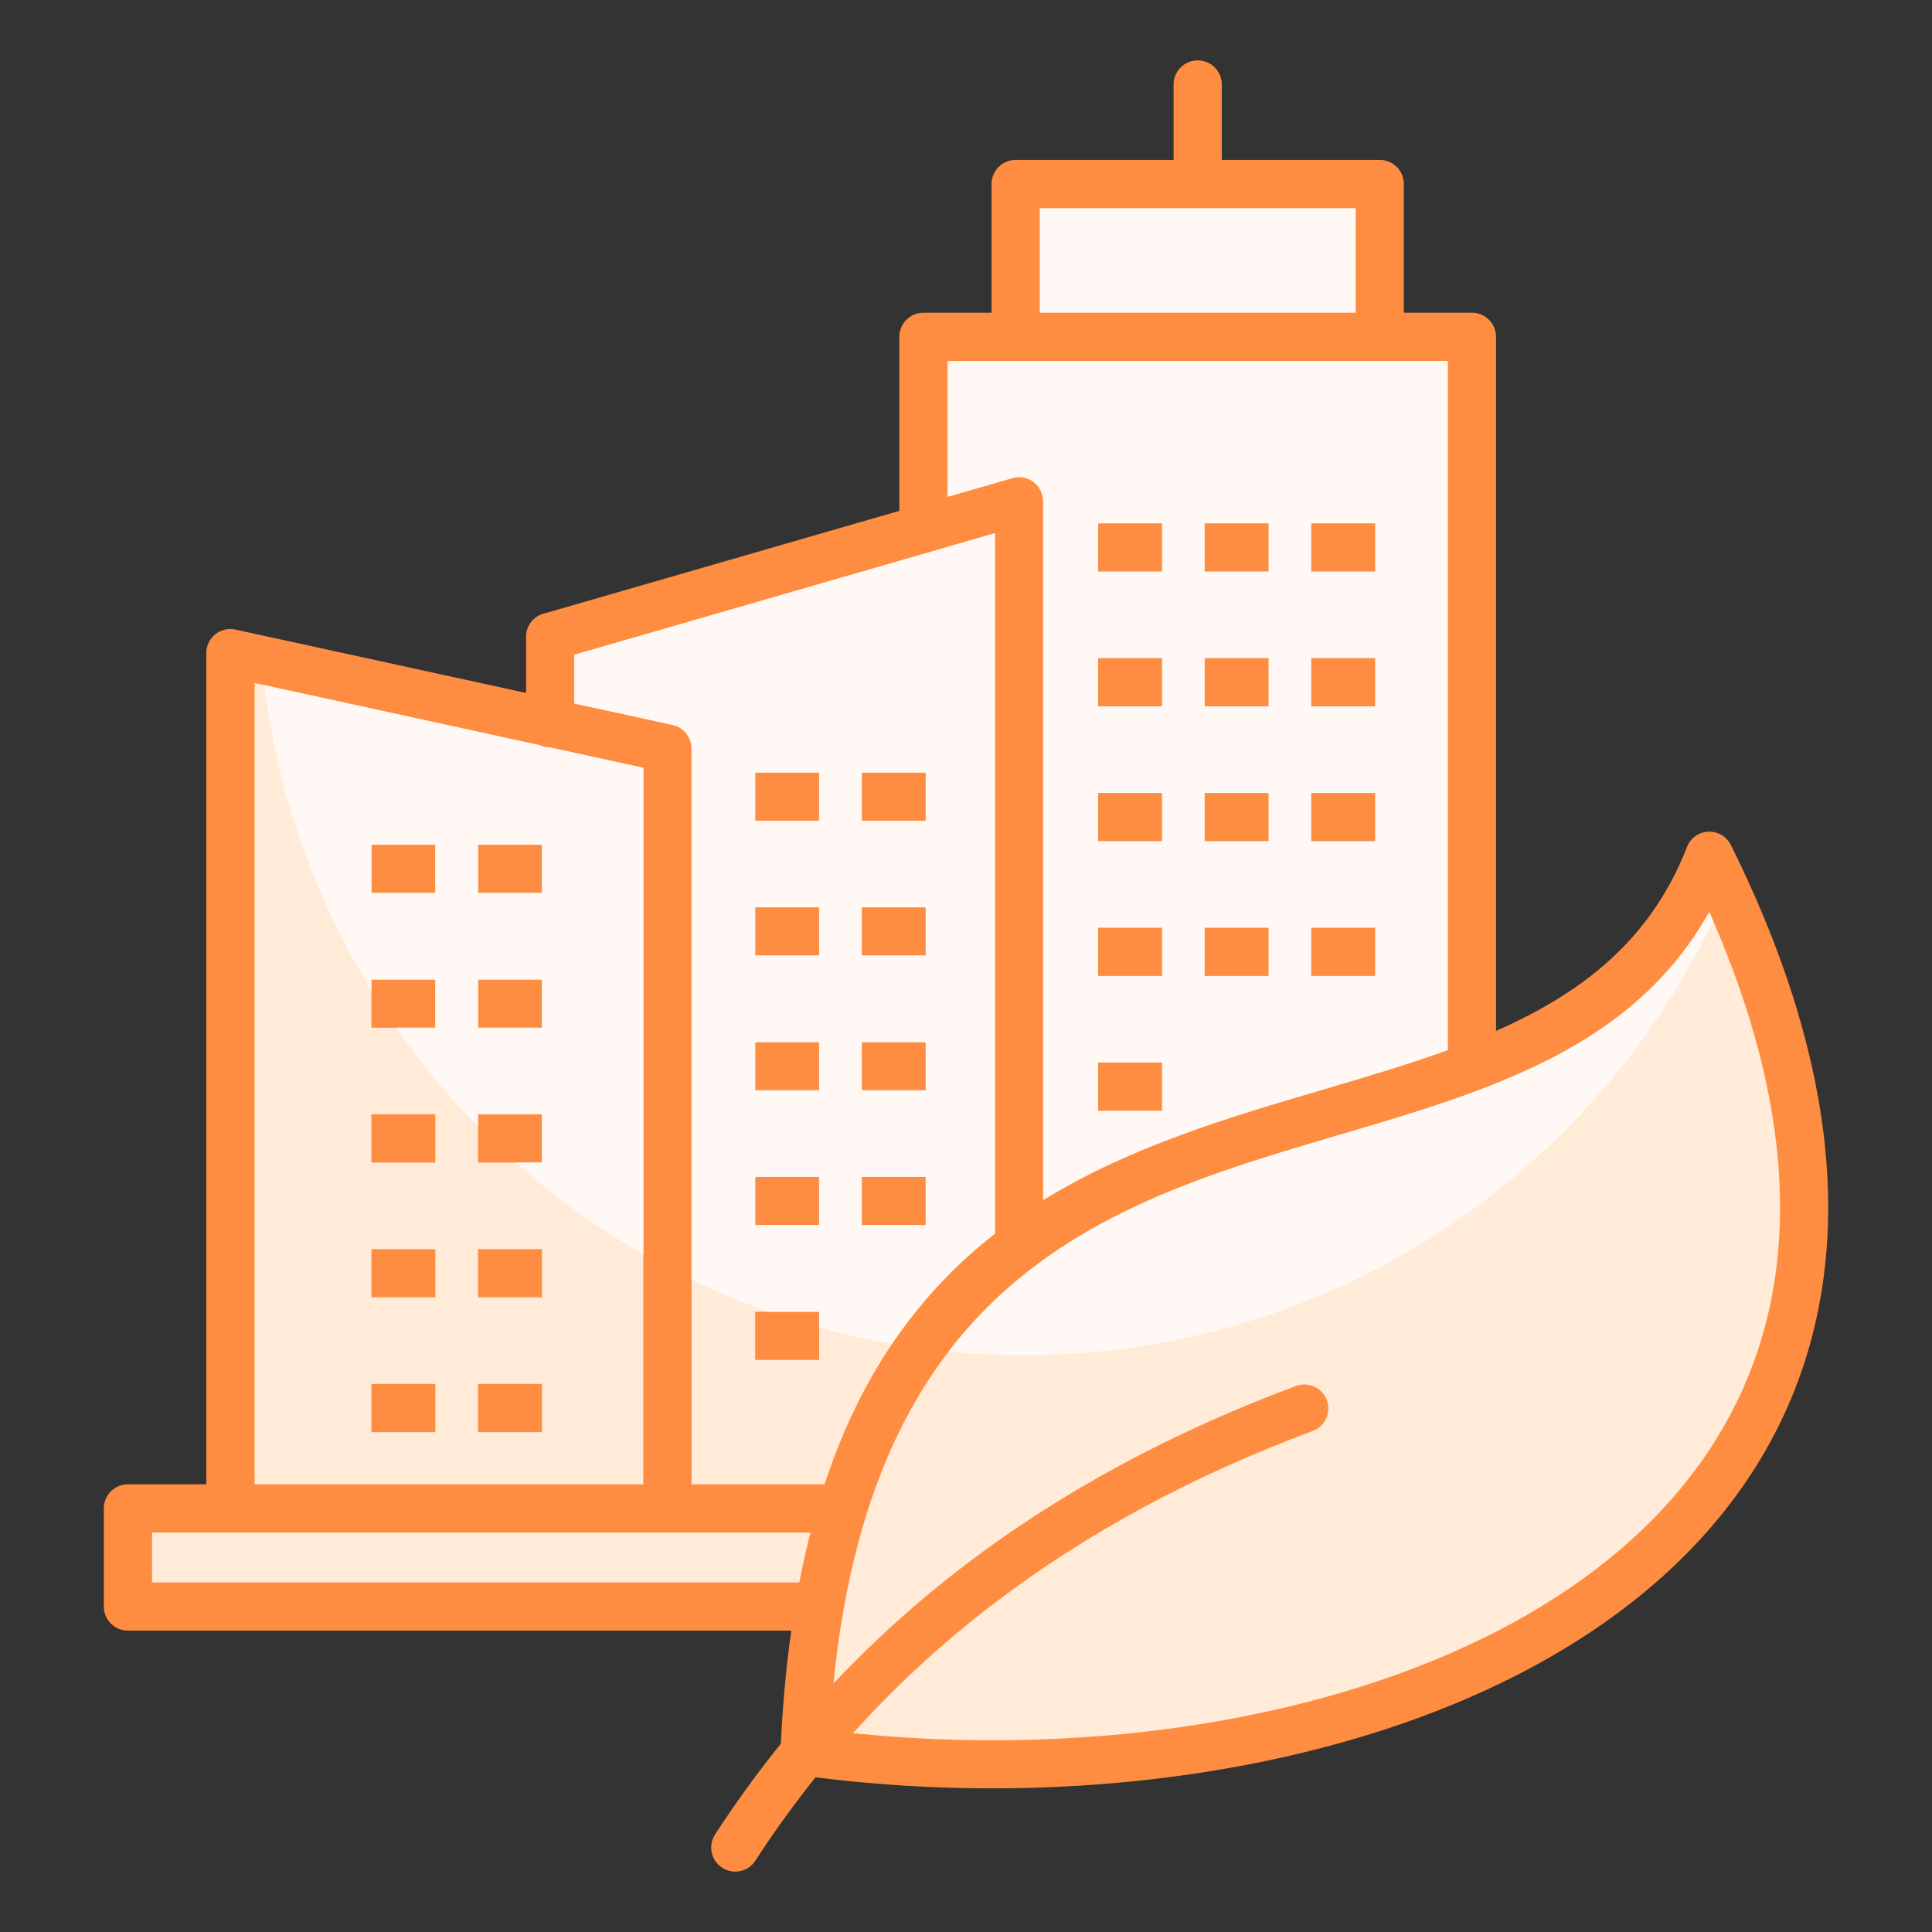 <svg xmlns="http://www.w3.org/2000/svg" data-name="Layer 1" viewBox="0 0 512 512"><rect x="0" y="0" width="512" height="512" fill="#333333" stroke="none"/><path fill="#ff8d41" fill-rule="evenodd" d="M209.706 432.13h-175.8c-3.53 0-6.39-2.86-6.39-6.39v-25.99c0-3.53 2.86-6.39 6.39-6.39h20.77V173.08c0-3.53 2.86-6.39 6.39-6.39.57 0 1.13.08 1.65.22l76.7 16.73v-14.88c0-3.11 2.22-5.7 5.15-6.27l93.77-27.11V89.27c0-3.53 2.86-6.39 6.38-6.39h18.06V48.77c0-3.53 2.86-6.39 6.39-6.39h41.85V22.4c0-3.53 2.86-6.39 6.39-6.39s6.38 2.86 6.38 6.39v19.98h41.85c3.53 0 6.39 2.86 6.39 6.39v34.11h18.06c3.52 0 6.38 2.86 6.38 6.39V273.2c22.43-9.88 40.9-23.81 50.59-48.73a6.37 6.37 0 0 1 11.65-.52c22.12 44.58 28.94 82.87 24.49 115.19-3.39 24.61-13.26 45.68-27.88 63.35-14.47 17.51-33.59 31.65-55.64 42.59-52.21 25.89-121.15 33.83-183.54 25.91-5.63 7.04-10.96 14.4-15.95 22.1a6.365 6.365 0 0 1-8.81 1.87 6.363 6.363 0 0 1-1.87-8.81c5.45-8.39 11.26-16.41 17.43-24.04.51-10.7 1.45-20.67 2.77-29.98z"/><path fill="#ffebd7" fill-rule="evenodd" d="M343.436 367.309c3.3-1.23 6.96.45 8.19 3.74 1.22 3.29-.45 6.96-3.75 8.18-31.53 11.75-59.84 26.91-84.59 45.81-13.48 10.3-25.9 21.7-37.22 34.27 57.85 5.94 120.32-2.03 167.97-25.66 20.47-10.16 38.15-23.21 51.45-39.29 13.16-15.92 22.04-34.84 25.08-56.91 3.72-26.99-1.22-58.81-17.59-95.74-20.29 36.13-58.29 47.35-98.44 59.18-58.92 17.38-122.77 36.22-133.67 145.26 10.68-11.35 22.25-21.75 34.68-31.24 25.74-19.65 55.15-35.41 87.89-47.6z"/><path fill="#fff8f4" fill-rule="evenodd" d="M454.02 244.097a266.96 266.96 0 0 0-1.044-2.387c-20.29 36.13-58.29 47.35-98.44 59.18-37.305 11.004-76.581 22.604-103.147 57.302 6.52.633 13.129.966 19.815.966 80.554 0 150.131-46.994 182.816-115.06z"/><path fill="#fff8f4" fill-rule="evenodd" d="M383.696 278.29c-10.46 3.8-21.51 7.06-32.75 10.38-25.33 7.46-51.5 15.19-74.5 29.39V132.83h-.02c0-.58-.09-1.18-.26-1.77-.98-3.37-4.51-5.32-7.88-4.34l-17.18 4.97V95.65h132.59zm-86.3-126.831h10.55v-12.77h-16.94v12.77zm28.24 0h10.55v-12.77h-16.94v12.77zm28.25 0h10.55v-12.77h-16.94v12.77zm-56.49 35.731h10.55v-12.78h-16.94v12.78zm28.24 0h10.55v-12.78h-16.94v12.78zm28.25 0h10.55v-12.78h-16.94v12.78zm-56.49 35.72h10.55v-12.77h-16.94v12.77zm28.24 0h10.55v-12.77h-16.94v12.77zm28.25 0h10.55v-12.77h-16.94v12.77zm-56.49 35.73h10.55v-12.78h-16.94v12.78zm28.24 0h10.55v-12.78h-16.94v12.78zm28.25 0h10.55v-12.78h-16.94v12.78zm-56.49 35.72h10.55v-12.77h-16.94v12.77z"/><path fill="#fff8f4" d="M275.546 55.159h83.71v27.72h-83.71z"/><g fill-rule="evenodd"><path fill="#ffebd7" d="M214.786 406.14H40.296v13.22h171.53c.89-4.59 1.88-8.99 2.96-13.22zm-31.52-12.78V198.34h-.01a6.374 6.374 0 0 0-5.03-6.24l-26.03-5.68v-12.89l111.47-32.22v185.62c-19 14.83-34.96 35.57-45.15 66.43zm23.26-175.86h10.55v-12.77h-16.94v12.77zm28.24 0h10.56v-12.77h-16.95v12.77zm-28.24 35.729h10.55v-12.78h-16.94v12.78zm28.24 0h10.56v-12.78h-16.95v12.78zm-28.24 35.721h10.55v-12.77h-16.94v12.77zm28.24 0h10.56v-12.77h-16.95v12.77zm-28.24 35.73h10.55V311.9h-16.94v12.78zm28.24 0h10.56V311.9h-16.95v12.78zm-28.24 35.719h10.55v-12.77h-16.94v12.77z"/><path fill="#fff8f4" d="M183.266 339.138V198.34h-.01a6.374 6.374 0 0 0-5.03-6.24l-26.03-5.68v-12.89l111.47-32.22v185.62c-10.084 7.871-19.313 17.407-27.276 29.238a200.707 200.707 0 0 1-19.314-4.332v-4.206h-13.373a200.906 200.906 0 0 1-20.437-8.492zm23.26-121.638h10.55v-12.77h-16.94v12.77zm28.24 0h10.56v-12.77h-16.95v12.77zm-28.24 35.729h10.55v-12.78h-16.94v12.78zm28.24 0h10.56v-12.78h-16.95v12.78zm-28.24 35.721h10.55v-12.77h-16.94v12.77zm28.24 0h10.56v-12.77h-16.95v12.77zm-28.24 35.73h10.55V311.9h-16.94v12.78zm28.24 0h10.56V311.9h-16.95v12.78z"/><path fill="#ffebd7" d="M67.456 393.36h103.03V203.48l-24.55-5.36h-.13c-1 0-1.94-.23-2.78-.63l-75.57-16.48zm37.37-156.721h-6.39v-12.78h16.94v12.78zm28.24 0h-6.38v-12.78h16.94v12.78zm-28.24 35.721h-6.39v-12.77h16.94v12.77zm28.24 0h-6.38v-12.77h16.94v12.77zm-28.24 35.729h-6.39v-12.78h16.94v12.78zm28.24 0h-6.38v-12.78h16.94v12.78zm-28.24 35.72h-6.39v-12.77h16.94v12.77zm28.24 0h-6.38v-12.77h16.94v12.77zm-28.24 35.731h-6.39v-12.78h16.94v12.78zm28.24 0h-6.38v-12.78h16.94v12.78z"/><path fill="#fff8f4" d="M170.486 332.399v-128.92l-24.55-5.36h-.13c-1 0-1.94-.23-2.78-.63l-72.962-15.911c3.631 29.384 13.553 56.816 28.372 80.915v-2.904h16.94v12.77H104.91a203.88 203.88 0 0 0 21.775 26.207v-3.257h16.94v12.78h-6.917a203.006 203.006 0 0 0 33.777 24.31zm-65.66-95.76h-6.39v-12.78h16.94v12.78zm28.24 0h-6.38v-12.78h16.94v12.78zm0 35.721h-6.38v-12.77h16.94v12.77z"/></g></svg>